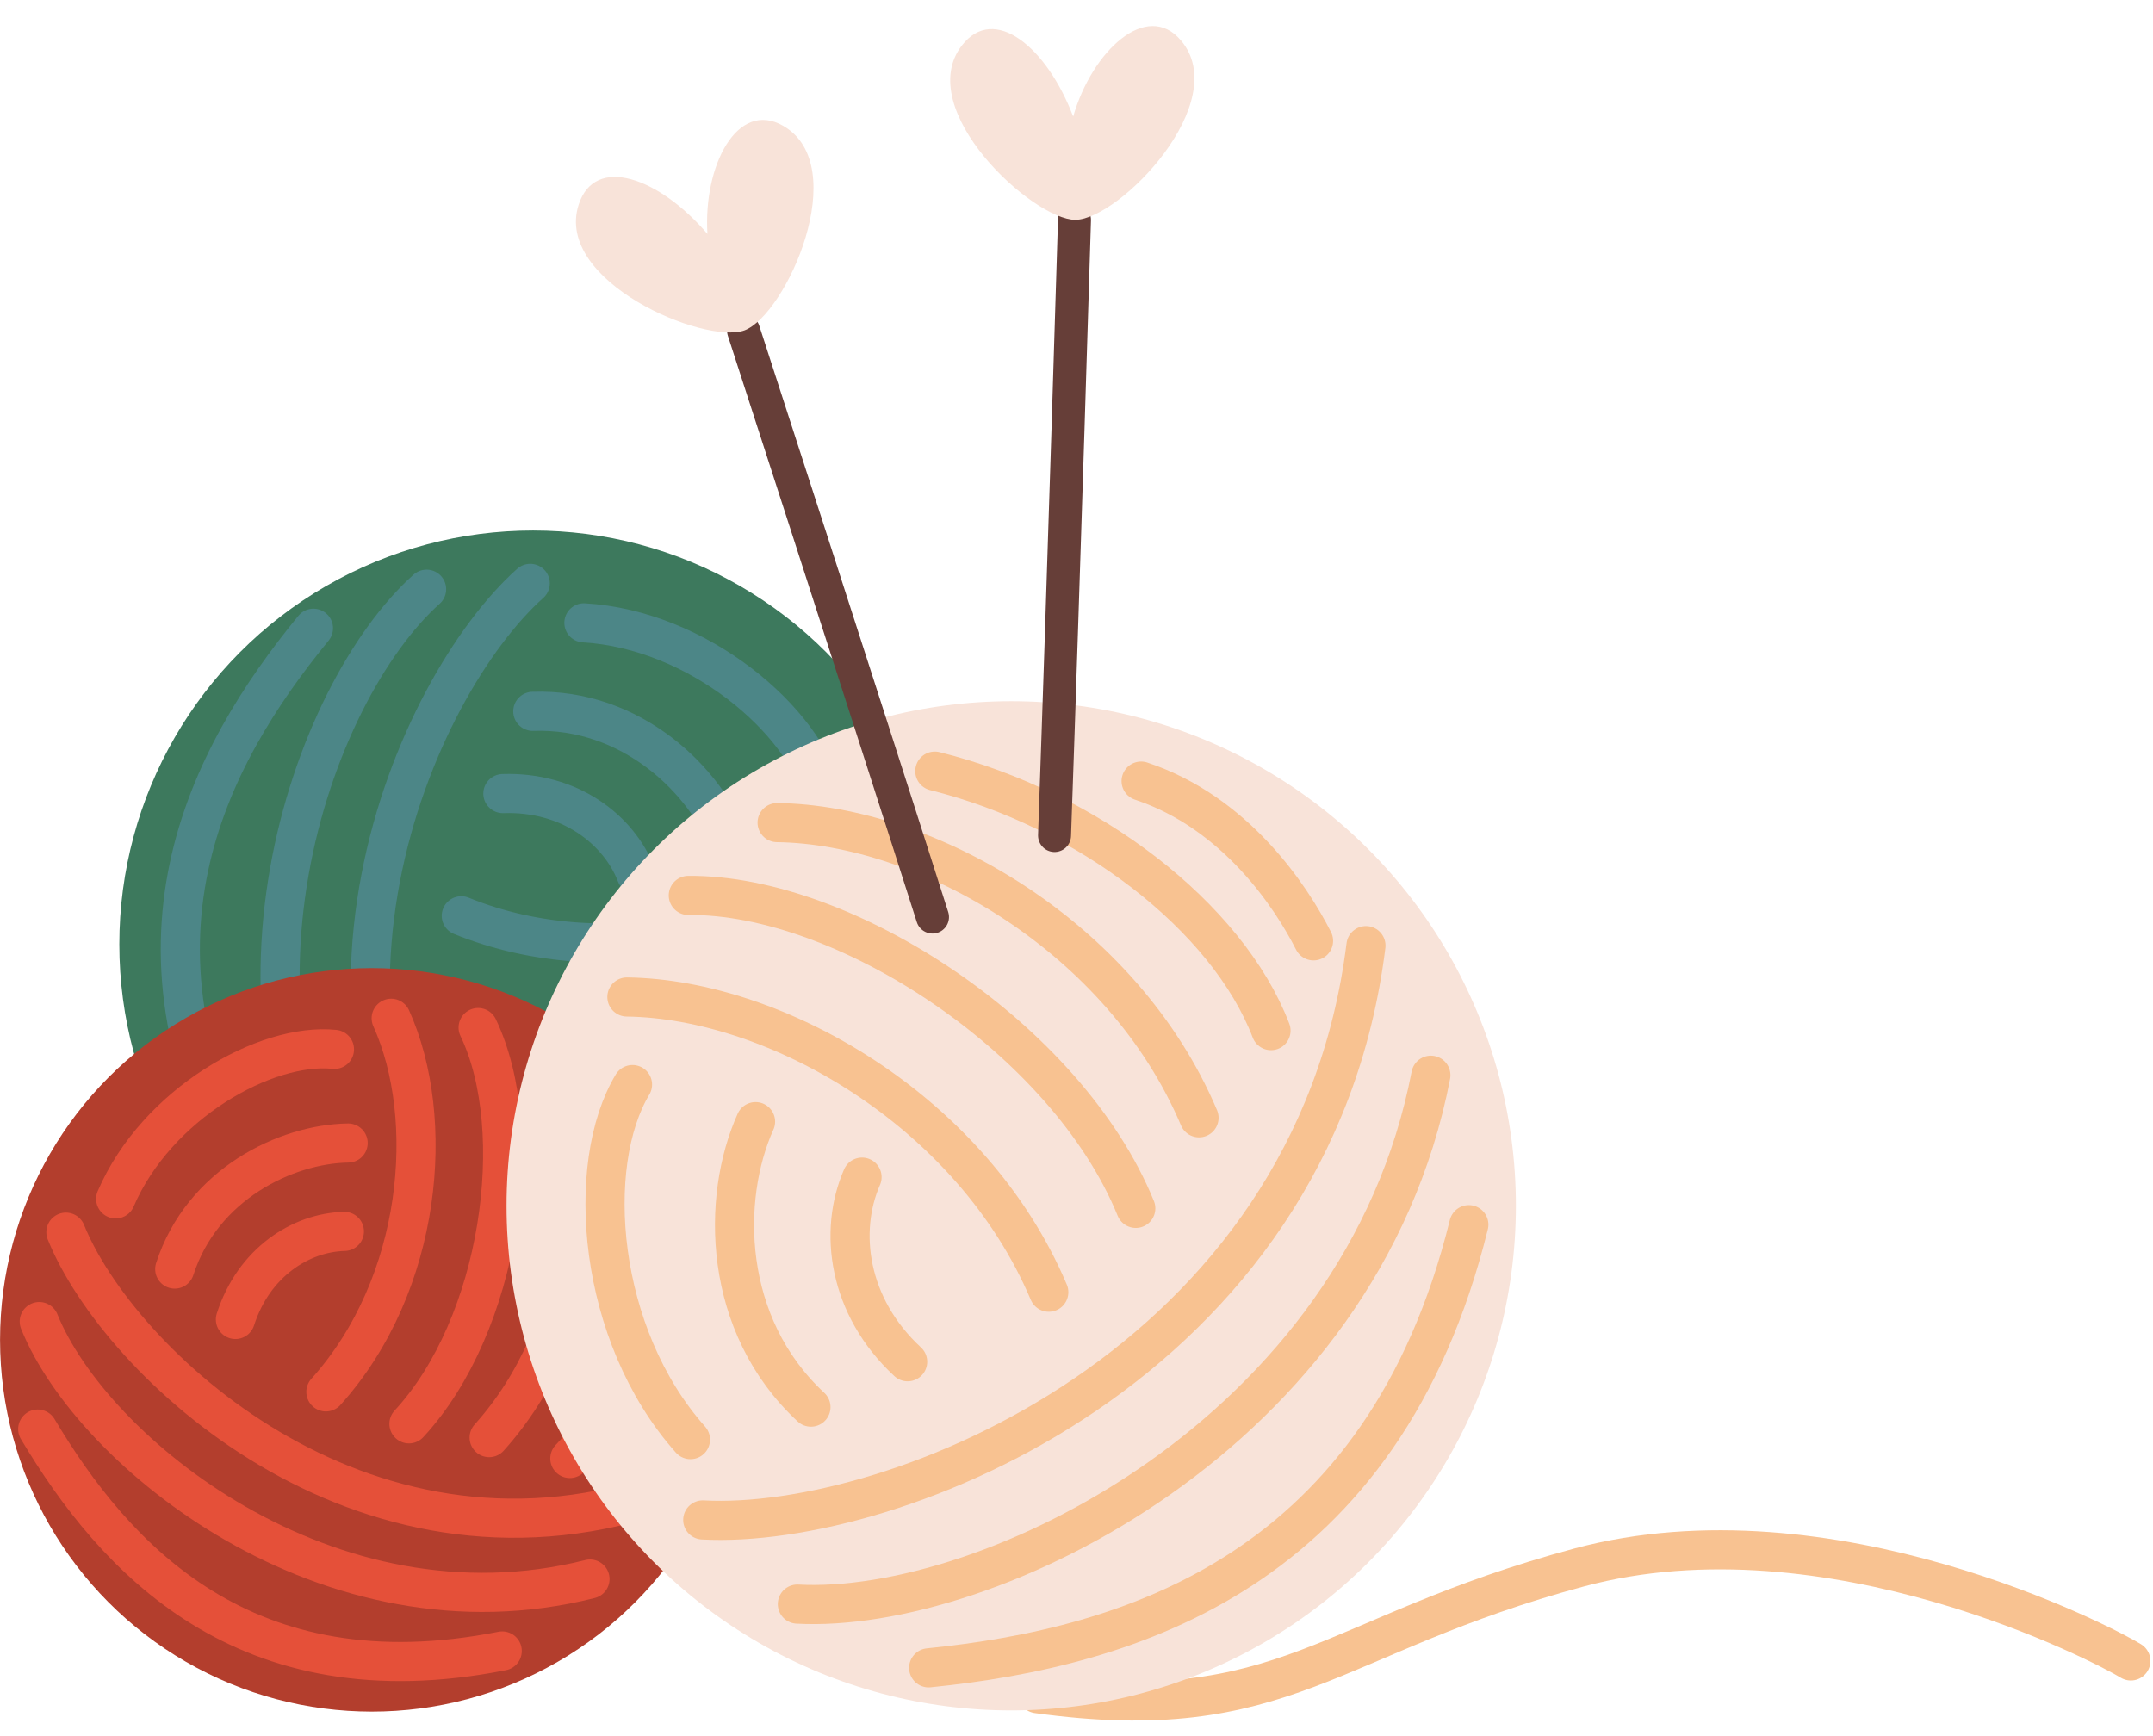<?xml version="1.0" encoding="UTF-8" standalone="no"?><svg xmlns="http://www.w3.org/2000/svg" xmlns:xlink="http://www.w3.org/1999/xlink" fill="#000000" height="407.4" preserveAspectRatio="xMidYMid meet" version="1" viewBox="0.0 46.1 505.2 407.4" width="505.2" zoomAndPan="magnify"><g><g><g id="change1_1"><circle cx="125.09" cy="267.69" fill="#3d795d" r="97.09"/></g><path d="M100.1,184.37C72.88,208.7,46.25,284.05,85.66,342.48" fill="none" stroke="#4c8687" stroke-linecap="round" stroke-linejoin="round" stroke-width="9.18"/><path d="M73.55,193.53c-24.77,30.25-48.78,75-13.33,133.78" fill="none" stroke="#4c8687" stroke-linecap="round" stroke-linejoin="round" stroke-width="9.18"/><path d="M124.42,183C97.2,207.31,62.16,287,112.11,351.32" fill="none" stroke="#4c8687" stroke-linecap="round" stroke-linejoin="round" stroke-width="9.18"/><path d="M209,288.09c-20.58,20-62.49,31.35-97.57,17.08" fill="none" stroke="#4c8687" stroke-linecap="round" stroke-linejoin="round" stroke-width="9.18"/><path d="M205.81,243.92c-20.58,20-62.5,31.36-97.57,17.09" fill="none" stroke="#4c8687" stroke-linecap="round" stroke-linejoin="round" stroke-width="9.18"/><path d="M194.55,316.52c-26.17,15.7-59.74,19.88-81.05,10.32" fill="none" stroke="#4c8687" stroke-linecap="round" stroke-linejoin="round" stroke-width="9.18"/><path d="M165.09,343.2c-17.18,8.57-36.14,4.63-45.19,1.65" fill="none" stroke="#4c8687" stroke-linecap="round" stroke-linejoin="round" stroke-width="9.18"/><path d="M211.24,266.11c-21.14,21.48-71.13,31.82-103.46,18.13" fill="none" stroke="#4c8687" stroke-linecap="round" stroke-linejoin="round" stroke-width="9.18"/><path d="M149.3,251.33c-4.13-10.6-15.65-19.53-31.3-19" fill="none" stroke="#4c8687" stroke-linecap="round" stroke-linejoin="round" stroke-width="9.18"/><path d="M171.34,244.42c-5.72-15.15-23.09-32.2-46.32-31.39" fill="none" stroke="#4c8687" stroke-linecap="round" stroke-linejoin="round" stroke-width="9.18"/><path d="M193.14,232.75c-4.36-17.5-29.14-38.87-56.13-40.49" fill="none" stroke="#4c8687" stroke-linecap="round" stroke-linejoin="round" stroke-width="9.18"/></g><g><g id="change2_1"><circle cx="87.25" cy="360.53" fill="#b33e2d" r="87.24"/></g><path d="M9.21,356.24C21.47,386.67,77,432.16,138.44,416.66" fill="none" stroke="#e55039" stroke-linecap="round" stroke-linejoin="round" stroke-width="9.18"/><path d="M8.85,381.47c18,30.16,48.47,64.08,109,52.07" fill="none" stroke="#e55039" stroke-linecap="round" stroke-linejoin="round" stroke-width="9.18"/><path d="M15.46,335.26C27.72,365.69,84.39,419.61,154,397" fill="none" stroke="#e55039" stroke-linecap="round" stroke-linejoin="round" stroke-width="9.18"/><path d="M130.1,295.8c10.62,23.49,7.44,62.38-15.32,87.67" fill="none" stroke="#e55039" stroke-linecap="round" stroke-linejoin="round" stroke-width="9.18"/><path d="M91.79,285.06c10.62,23.49,7.44,62.38-15.32,87.68" fill="none" stroke="#e55039" stroke-linecap="round" stroke-linejoin="round" stroke-width="9.18"/><path d="M149.71,316.72c5.29,26.9-1.42,56.55-16,71.65" fill="none" stroke="#e55039" stroke-linecap="round" stroke-linejoin="round" stroke-width="9.18"/><path d="M112.19,287.24c11.71,24.41,5.21,69.82-16.23,93" fill="none" stroke="#e55039" stroke-linecap="round" stroke-linejoin="round" stroke-width="9.18"/><path d="M80.81,335.08c-10.22.25-21.28,7.27-25.57,20.67" fill="none" stroke="#e55039" stroke-linecap="round" stroke-linejoin="round" stroke-width="9.18"/><path d="M81.69,314.34C67.14,314.56,47.44,324,41,343.92" fill="none" stroke="#e55039" stroke-linecap="round" stroke-linejoin="round" stroke-width="9.18"/><path d="M78.48,292.36c-16.12-1.66-41.74,12.77-51.34,35.09" fill="none" stroke="#e55039" stroke-linecap="round" stroke-linejoin="round" stroke-width="9.18"/></g><g><path d="M243.43,443.57c58.06,8,68.25-13.82,127.1-29.62S494.31,432.34,500,435.88" fill="none" stroke="#f8c291" stroke-linecap="round" stroke-linejoin="round" stroke-width="9.18"/><g id="change3_3"><circle cx="237.28" cy="329.07" fill="#f8e3d9" r="118.42"/></g><path d="M187.1,422.54c44.46,2.44,132.36-39.7,148.65-124.11" fill="none" stroke="#f8c291" stroke-linecap="round" stroke-linejoin="round" stroke-width="9.18"/><path d="M217.91,437.5c47.46-4.8,106.68-22.72,126.75-104" fill="none" stroke="#f8c291" stroke-linecap="round" stroke-linejoin="round" stroke-width="9.18"/><path d="M164.9,402.79c44.46,2.44,143.37-36.21,155.62-134.78" fill="none" stroke="#f8c291" stroke-linecap="round" stroke-linejoin="round" stroke-width="9.18"/><path d="M182.35,239.14c35,.45,81,26.75,99,69.28" fill="none" stroke="#f8c291" stroke-linecap="round" stroke-linejoin="round" stroke-width="9.18"/><path d="M147.1,280.07c35,.45,81,26.74,99,69.28" fill="none" stroke="#f8c291" stroke-linecap="round" stroke-linejoin="round" stroke-width="9.18"/><path d="M219.35,227.06c36.12,9,68.71,34.28,78.89,60.9" fill="none" stroke="#f8c291" stroke-linecap="round" stroke-linejoin="round" stroke-width="9.18"/><path d="M267.76,229.4c22.23,7.39,35.21,27.13,40.46,37.49" fill="none" stroke="#f8c291" stroke-linecap="round" stroke-linejoin="round" stroke-width="9.18"/><path d="M161.51,256.23c36.76-.35,88.84,33.78,105,73.45" fill="none" stroke="#f8c291" stroke-linecap="round" stroke-linejoin="round" stroke-width="9.18"/><path d="M202.28,322.34c-5.57,12.71-3.31,30.35,10.7,43.33" fill="none" stroke="#f8c291" stroke-linecap="round" stroke-linejoin="round" stroke-width="9.18"/><path d="M177.29,309.32c-8.11,18-7.79,47.7,13,67" fill="none" stroke="#f8c291" stroke-linecap="round" stroke-linejoin="round" stroke-width="9.18"/><path d="M148.42,300.62c-11.32,18.87-8.32,58.68,13.6,83.32" fill="none" stroke="#f8c291" stroke-linecap="round" stroke-linejoin="round" stroke-width="9.18"/></g><g><g><path d="M218.81,261.3c-18.68-58.57-44.33-137.57-44.33-137.57" fill="none" stroke="#663e38" stroke-linecap="round" stroke-linejoin="round" stroke-width="7.74"/><g id="change3_2"><path d="M166,101c-11.29-13.23-26.41-18.69-30.22-6.87-5.8,18,29.51,32.91,38.92,29.5,9.7-3.66,25.47-38.51,9.08-48C173,69.43,165,85,166,101Z" fill="#f8e3d9"/></g></g><g><path d="M247.45,242.17c2.17-61.44,4.68-144.46,4.68-144.46" fill="none" stroke="#663e38" stroke-linecap="round" stroke-linejoin="round" stroke-width="7.74"/><g id="change3_1"><path d="M251.82,73.45c-6.16-16.26-18.55-26.51-26.13-16.66-11.54,15,16.67,40.93,26.68,40.9,10.37-.18,37-27.66,24.74-42.1C269.09,46.11,256.25,58.06,251.82,73.45Z" fill="#f8e3d9"/></g></g></g></g></svg>